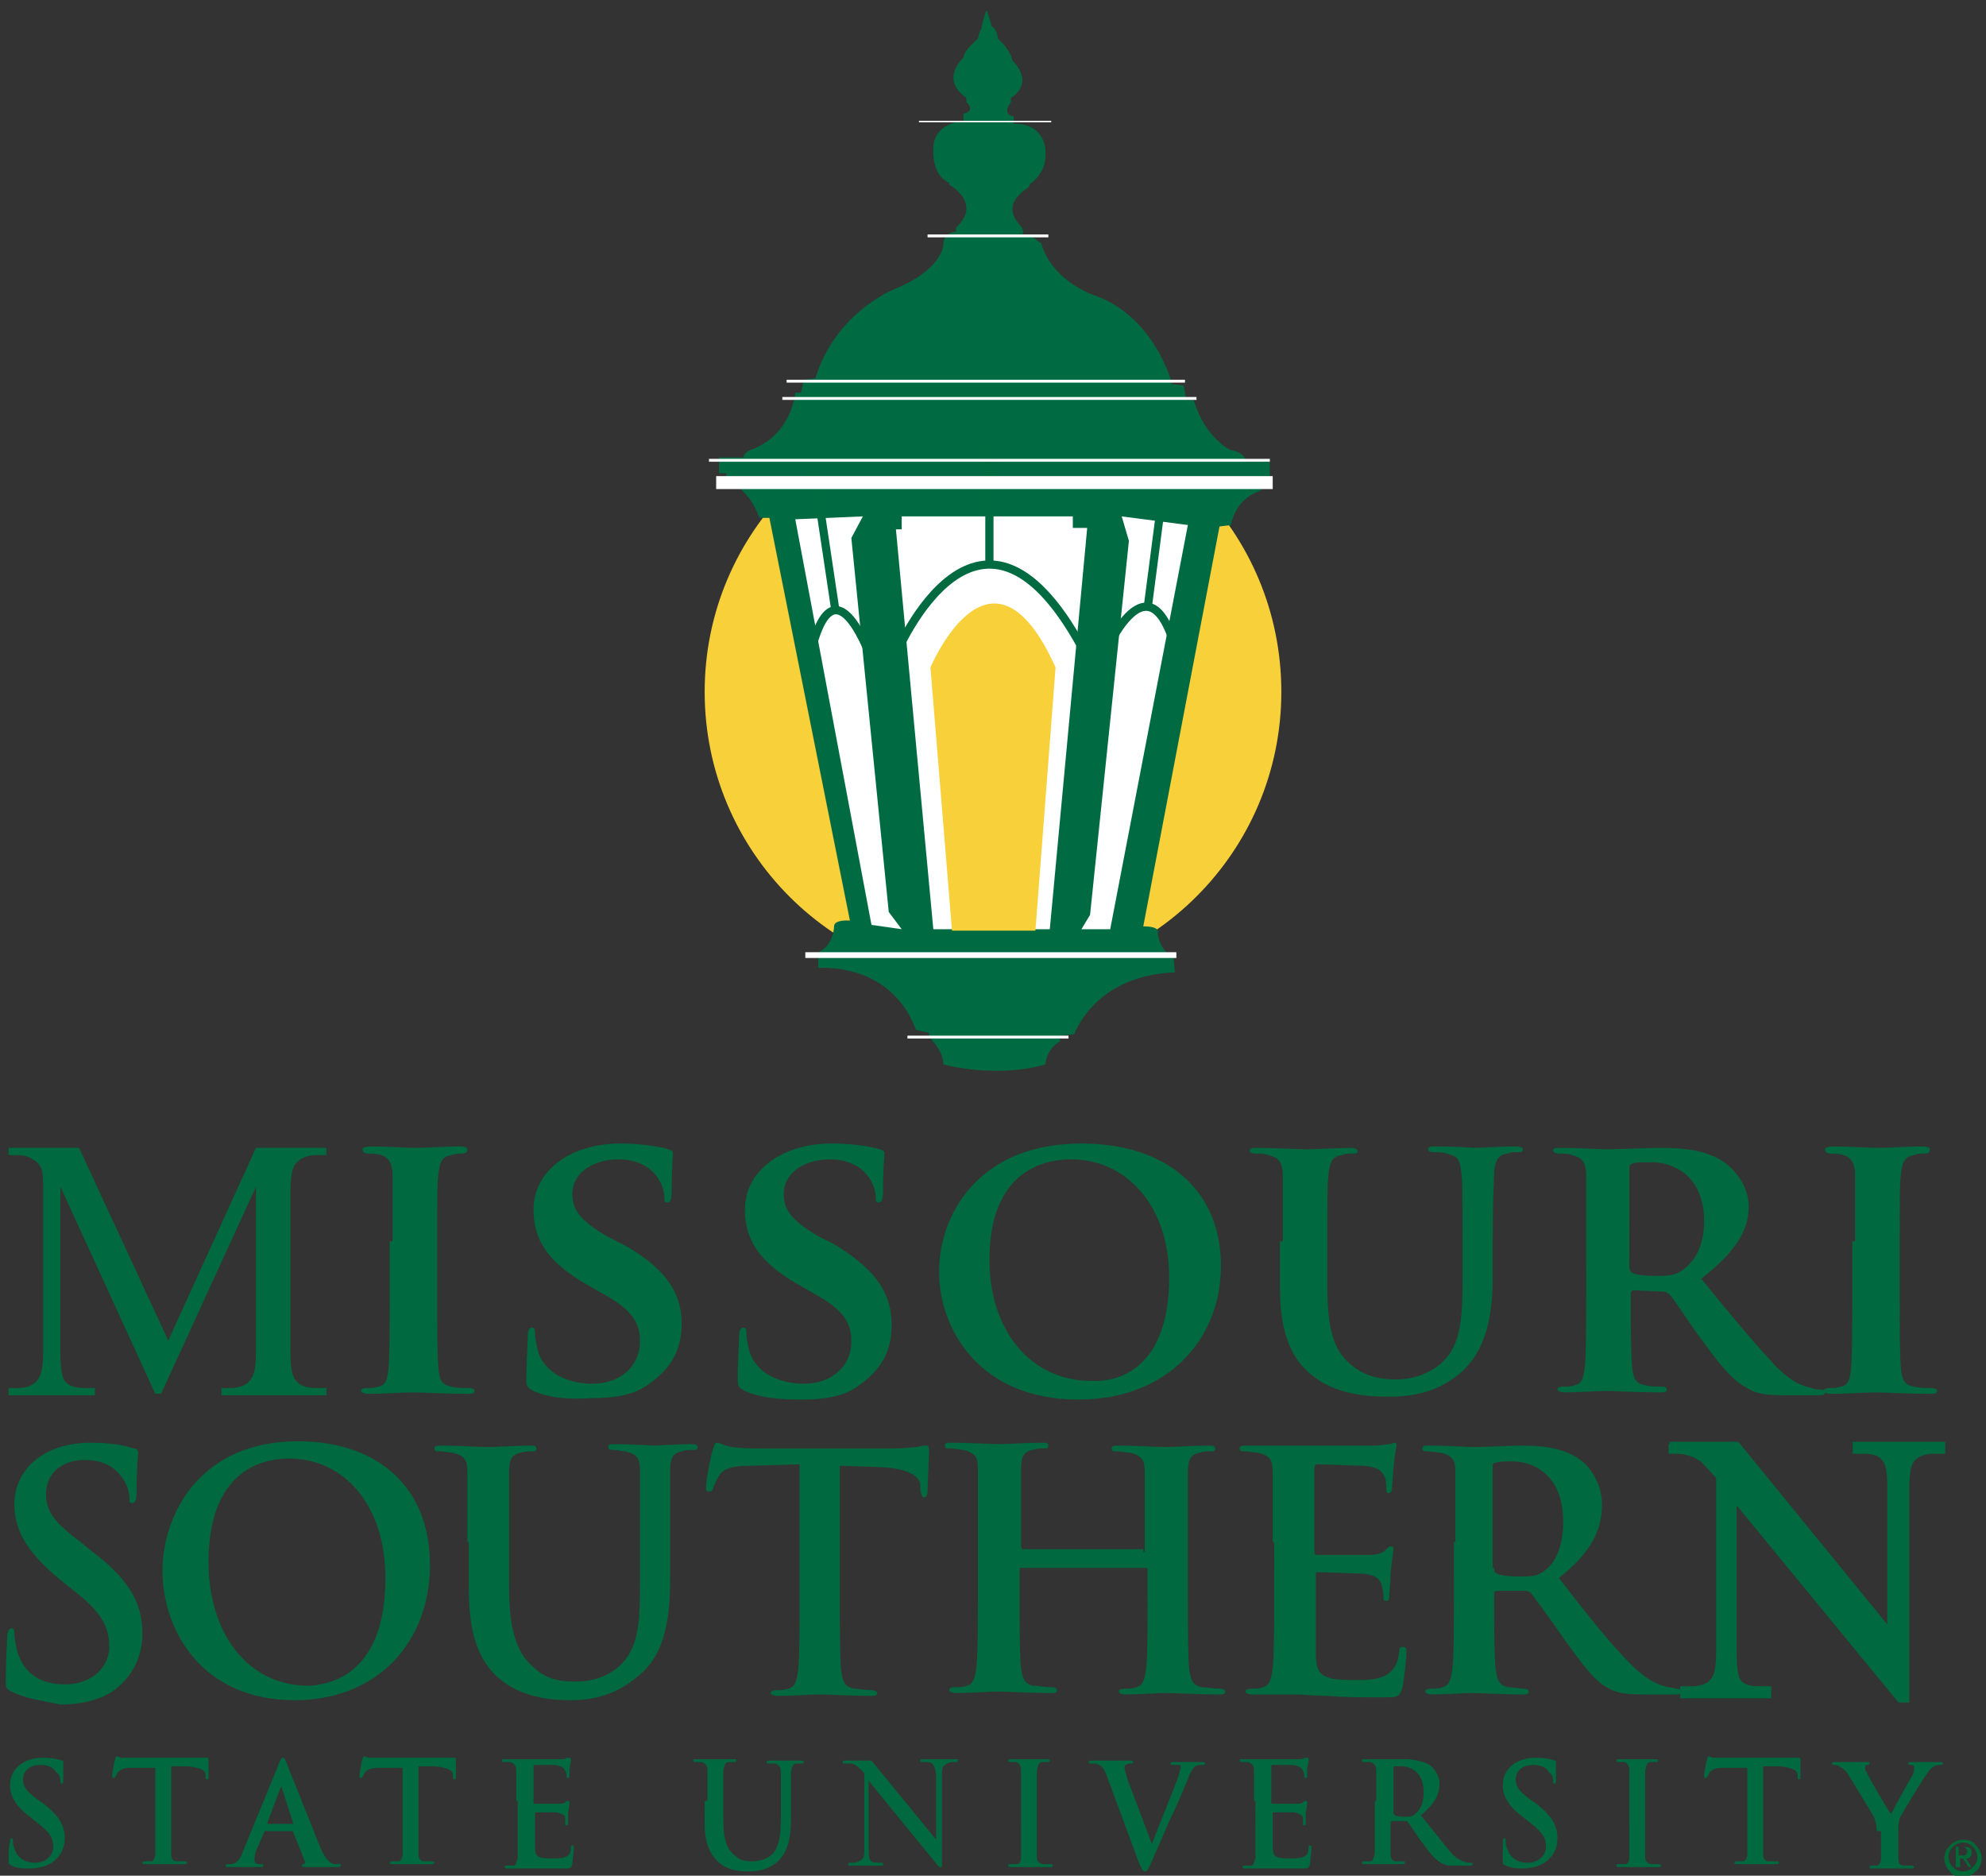 <?xml version="1.0" encoding="utf-8"?>
<!-- Generator: Adobe Illustrator 26.3.1, SVG Export Plug-In . SVG Version: 6.00 Build 0)  -->
<svg version="1.1" id="Layer_1" xmlns="http://www.w3.org/2000/svg" xmlns:xlink="http://www.w3.org/1999/xlink" x="0px" y="0px"
	 viewBox="0 0 138.1 130.4" style="enable-background:new 0 0 138.1 130.4;" xml:space="preserve">
<rect x="0" y="0" width="138.1" height="130.4" fill="#333333" stroke="none"/>
<style type="text/css">
	.st0{fill:#006940;}
	.st1{fill:none;stroke:#006940;stroke-width:0.332;stroke-miterlimit:10;}
	.st2{fill:#006937;}
	.st3{fill:#F8D039;}
	.st4{fill:#006B42;}
	.st5{fill:#FFFFFF;}
	.st6{fill:none;stroke:#006A41;stroke-width:0.571;stroke-miterlimit:10;}
	.st7{fill-rule:evenodd;clip-rule:evenodd;fill:#FFFFFF;}
	.st8{fill:#006A41;}
</style>
<g>
	<path class="st0" d="M0.8,117.6c-0.4-0.2-0.4-0.3-0.4-0.8c0-1.3,0.1-2.6,0.1-3c0-0.3,0.1-0.6,0.3-0.6c0.2,0,0.2,0.2,0.2,0.4
		c0,0.3,0.1,0.8,0.2,1.2c0.5,1.7,1.8,2.3,3.3,2.3c2.1,0,3.1-1.4,3.1-2.6c0-1.1-0.3-2.2-2.2-3.7l-1-0.8c-2.5-2-3.4-3.6-3.4-5.4
		c0-2.5,2.1-4.3,5.3-4.3c1.5,0,2.4,0.2,3,0.4c0.2,0,0.3,0.1,0.3,0.3c0,0.3-0.1,1-0.1,2.8c0,0.5-0.1,0.7-0.3,0.7
		c-0.2,0-0.2-0.1-0.2-0.4c0-0.2-0.1-0.9-0.6-1.5c-0.3-0.4-1-1.1-2.5-1.1c-1.7,0-2.7,1-2.7,2.4c0,1.1,0.5,1.9,2.4,3.3l0.6,0.5
		c2.8,2.1,3.7,3.7,3.7,5.9c0,1.3-0.5,2.9-2.1,4c-1.1,0.7-2.4,0.9-3.6,0.9C2.8,118.2,1.8,118.1,0.8,117.6"/>
	<path class="st0" d="M11.3,109.2c0-3.9,2.6-9,9.4-9c5.7,0,9.2,3.3,9.2,8.6c0,5.3-3.6,9.4-9.4,9.4C14,118.2,11.3,113.3,11.3,109.2
		 M26.8,109.7c0-5.1-2.9-8.3-6.7-8.3c-2.6,0-5.6,1.5-5.6,7.2c0,4.8,2.6,8.6,7,8.6C23.1,117.1,26.8,116.3,26.8,109.7"/>
	<path class="st0" d="M32.5,107.2c0-3.5,0-4.1,0-4.9c0-0.8-0.2-1.1-1-1.3c-0.2,0-0.6-0.1-0.9-0.1c-0.2,0-0.4,0-0.4-0.2
		c0-0.2,0.2-0.2,0.5-0.2c1.2,0,2.6,0.1,3.3,0.1c0.5,0,2-0.1,2.8-0.1c0.3,0,0.5,0,0.5,0.2c0,0.2-0.1,0.2-0.4,0.2
		c-0.2,0-0.4,0-0.7,0.1c-0.6,0.1-0.8,0.5-0.8,1.3c0,0.7,0,1.4,0,4.9v3.2c0,3.3,0.7,4.7,1.8,5.6c1,0.9,2.1,0.9,2.9,0.9
		c1,0,2.2-0.3,3.1-1.2c1.3-1.3,1.3-3.3,1.3-5.7v-2.9c0-3.5,0-4.1,0-4.9c0-0.8-0.2-1.1-1-1.3c-0.2,0-0.6-0.1-0.8-0.1
		c-0.2,0-0.4,0-0.4-0.2c0-0.2,0.2-0.2,0.5-0.2c1.2,0,2.6,0.1,2.6,0.1c0.3,0,1.7-0.1,2.6-0.1c0.3,0,0.5,0,0.5,0.2
		c0,0.2-0.1,0.2-0.4,0.2c-0.3,0-0.4,0-0.7,0.1c-0.6,0.1-0.8,0.5-0.8,1.3c0,0.7,0,1.4,0,4.9v2.5c0,2.5-0.2,5.3-2.2,6.9
		c-1.6,1.4-3.3,1.7-4.7,1.7c-1.2,0-3.4-0.1-5.1-1.6c-1.2-1.1-2-2.8-2-6.1V107.2z"/>
	<path class="st0" d="M55.6,101.8l-3.4,0.1c-1.3,0-1.9,0.2-2.2,0.7c-0.2,0.3-0.3,0.6-0.4,0.8c0,0.2-0.1,0.3-0.3,0.3
		c-0.2,0-0.2-0.1-0.2-0.4c0-0.4,0.4-2.5,0.5-2.6c0.1-0.3,0.1-0.4,0.3-0.4c0.2,0,0.4,0.2,1,0.3c0.7,0.1,1.5,0.1,2.3,0.1h9
		c0.7,0,1.2-0.1,1.6-0.1c0.3-0.1,0.5-0.1,0.6-0.1c0.2,0,0.2,0.1,0.2,0.5c0,0.5-0.1,2.1-0.1,2.7c0,0.2-0.1,0.4-0.2,0.4
		c-0.2,0-0.2-0.1-0.3-0.5l0-0.3c0-0.6-0.7-1.2-2.7-1.3l-2.9-0.1v9.4c0,2.1,0,3.9,0.1,4.9c0.1,0.6,0.2,1.1,0.9,1.2
		c0.3,0,0.8,0.1,1.2,0.1c0.2,0,0.4,0.1,0.4,0.2c0,0.2-0.2,0.2-0.4,0.2c-1.5,0-2.9-0.1-3.6-0.1c-0.5,0-2,0.1-2.9,0.1
		c-0.3,0-0.5-0.1-0.5-0.2c0-0.1,0.1-0.2,0.4-0.2c0.3,0,0.6,0,0.8-0.1c0.5-0.1,0.6-0.6,0.7-1.3c0.1-1,0.1-2.8,0.1-4.9V101.8z"/>
	<path class="st0" d="M79.5,107.9c0.1,0,0.1,0,0.1-0.2v-0.5c0-3.5,0-4.1,0-4.9c0-0.8-0.2-1.1-1-1.3c-0.2,0-0.6-0.1-0.9-0.1
		c-0.3,0-0.4,0-0.4-0.2c0-0.2,0.2-0.2,0.5-0.2c1.2,0,2.7,0.1,3.3,0.1c0.5,0,2-0.1,2.9-0.1c0.3,0,0.5,0,0.5,0.2
		c0,0.2-0.1,0.2-0.4,0.2c-0.2,0-0.4,0-0.7,0.1c-0.6,0.1-0.8,0.5-0.8,1.3c0,0.7,0,1.4,0,4.9v4c0,2.1,0,3.9,0.1,4.9
		c0.1,0.6,0.2,1.1,0.9,1.2c0.3,0,0.8,0.1,1.2,0.1c0.3,0,0.4,0.1,0.4,0.2c0,0.2-0.2,0.2-0.5,0.2c-1.5,0-2.9-0.1-3.6-0.1
		c-0.5,0-2,0.1-2.8,0.1c-0.3,0-0.5-0.1-0.5-0.2c0-0.1,0.1-0.2,0.4-0.2c0.3,0,0.6,0,0.8-0.1c0.5-0.1,0.6-0.6,0.7-1.3
		c0.1-1,0.1-2.8,0.1-4.9v-2c0-0.1-0.1-0.1-0.1-0.1h-8.7c-0.1,0-0.1,0-0.1,0.1v2c0,2.1,0,3.9,0.1,4.9c0.1,0.6,0.2,1.1,0.9,1.2
		c0.3,0,0.8,0.1,1.2,0.1c0.3,0,0.4,0.1,0.4,0.2c0,0.2-0.2,0.2-0.5,0.2c-1.5,0-2.9-0.1-3.6-0.1c-0.5,0-2,0.1-2.9,0.1
		c-0.3,0-0.5-0.1-0.5-0.2c0-0.1,0.1-0.2,0.4-0.2c0.3,0,0.6,0,0.8-0.1c0.5-0.1,0.6-0.6,0.7-1.3c0.1-1,0.1-2.8,0.1-4.9v-4
		c0-3.5,0-4.1,0-4.9c0-0.8-0.2-1.1-1-1.3c-0.2,0-0.6-0.1-0.9-0.1c-0.3,0-0.4,0-0.4-0.2c0-0.2,0.2-0.2,0.5-0.2c1.2,0,2.7,0.1,3.3,0.1
		c0.5,0,2-0.1,2.9-0.1c0.3,0,0.5,0,0.5,0.2c0,0.2-0.1,0.2-0.4,0.2c-0.2,0-0.4,0-0.7,0.1c-0.6,0.1-0.8,0.5-0.8,1.3c0,0.7,0,1.4,0,4.9
		v0.5c0,0.1,0.1,0.2,0.1,0.2H79.5z"/>
	<path class="st0" d="M88.5,107.2c0-3.5,0-4.1,0-4.9c0-0.8-0.2-1.1-1-1.3c-0.2,0-0.6-0.1-0.9-0.1c-0.2,0-0.4,0-0.4-0.2
		c0-0.2,0.2-0.2,0.5-0.2c0.6,0,1.3,0,1.8,0c0.6,0,1.1,0,1.4,0c0.7,0,5.3,0,5.7,0c0.4,0,0.8-0.1,1-0.1c0.1,0,0.3-0.1,0.4-0.1
		c0.1,0,0.1,0.1,0.1,0.2c0,0.2-0.1,0.4-0.2,1.5c0,0.2-0.1,1.2-0.1,1.5c0,0.1-0.1,0.3-0.2,0.3c-0.2,0-0.2-0.1-0.2-0.3
		c0-0.2,0-0.6-0.1-0.8c-0.2-0.4-0.4-0.7-1.5-0.8c-0.4,0-2.8-0.1-3.2-0.1c-0.1,0-0.2,0.1-0.2,0.2v5.8c0,0.2,0,0.3,0.2,0.3
		c0.5,0,3.1,0,3.6,0c0.5,0,0.9-0.1,1.1-0.3c0.2-0.2,0.3-0.3,0.4-0.3c0.1,0,0.2,0,0.2,0.2c0,0.1-0.1,0.5-0.2,1.7
		c0,0.5-0.1,1.4-0.1,1.5c0,0.2,0,0.4-0.2,0.4c-0.2,0-0.2-0.1-0.2-0.2c0-0.2,0-0.5-0.1-0.8c-0.1-0.5-0.4-0.8-1.3-0.9
		c-0.4,0-2.7-0.1-3.2-0.1c-0.1,0-0.1,0.1-0.1,0.2v1.8c0,0.8,0,2.9,0,3.6c0,1.6,0.4,1.9,2.7,1.9c0.6,0,1.5,0,2.1-0.3
		c0.6-0.3,0.9-0.8,1-1.7c0-0.3,0.1-0.3,0.3-0.3c0.2,0,0.2,0.2,0.2,0.4c0,0.5-0.2,2.1-0.3,2.5c-0.2,0.6-0.4,0.6-1.2,0.6
		c-1.7,0-3,0-3.9-0.1c-1,0-1.7-0.1-2.4-0.1c-0.2,0-0.8,0-1.3,0c-0.5,0-1.1,0-1.6,0c-0.3,0-0.5-0.1-0.5-0.2c0-0.1,0.1-0.2,0.4-0.2
		c0.3,0,0.6,0,0.8-0.1c0.5-0.1,0.6-0.6,0.7-1.3c0.1-1,0.1-2.8,0.1-4.9V107.2z"/>
	<path class="st0" d="M101.2,107.2c0-3.5,0-4.1,0-4.9c0-0.8-0.2-1.1-1-1.3c-0.2,0-0.6-0.1-0.9-0.1c-0.2,0-0.4,0-0.4-0.2
		c0-0.2,0.2-0.2,0.5-0.2c1.2,0,2.6,0.1,3.1,0.1c0.8,0,2.5-0.1,3.2-0.1c1.4,0,3,0.1,4.2,1c0.6,0.4,1.5,1.6,1.5,3.1
		c0,1.7-0.7,3.3-3,5.1c2,2.6,3.6,4.6,5,6c1.3,1.3,2.2,1.5,2.6,1.6c0.3,0,0.5,0.1,0.6,0.1c0.2,0,0.3,0.1,0.3,0.2
		c0,0.2-0.2,0.2-0.4,0.2h-2.2c-1.3,0-1.8-0.1-2.4-0.4c-1-0.5-1.8-1.6-3.1-3.4c-0.9-1.3-2-2.8-2.3-3.2c-0.1-0.1-0.2-0.2-0.4-0.2l-2,0
		c-0.1,0-0.2,0-0.2,0.2v0.3c0,2.1,0,3.9,0.1,4.9c0.1,0.7,0.2,1.2,0.9,1.3c0.3,0,0.8,0.1,1.1,0.1c0.2,0,0.3,0.1,0.3,0.2
		c0,0.2-0.2,0.2-0.5,0.2c-1.3,0-3-0.1-3.4-0.1c-0.4,0-1.9,0.1-2.8,0.1c-0.3,0-0.5-0.1-0.5-0.2c0-0.1,0.1-0.2,0.4-0.2
		c0.3,0,0.6,0,0.8-0.1c0.5-0.1,0.6-0.6,0.7-1.3c0.1-1,0.1-2.8,0.1-4.9V107.2z M103.9,109c0,0.3,0,0.3,0.2,0.4
		c0.5,0.2,1.2,0.2,1.7,0.2c0.9,0,1.2-0.1,1.6-0.4c0.7-0.5,1.3-1.6,1.3-3.4c0-3.3-2.1-4.2-3.5-4.2c-0.6,0-1,0-1.2,0.1
		c-0.2,0-0.2,0.1-0.2,0.3V109z"/>
	<path class="st0" d="M0.8,129.7c-0.2-0.1-0.2-0.1-0.2-0.3c0-0.5,0-1.1,0.1-1.3c0-0.1,0-0.3,0.1-0.3c0.1,0,0.1,0.1,0.1,0.2
		c0,0.1,0,0.3,0.1,0.5c0.2,0.7,0.8,1,1.4,1c0.9,0,1.3-0.6,1.3-1.1c0-0.5-0.1-0.9-1-1.6l-0.5-0.4c-1.1-0.8-1.5-1.5-1.5-2.3
		c0-1.1,0.9-1.9,2.3-1.9c0.6,0,1.1,0.1,1.3,0.2c0.1,0,0.1,0.1,0.1,0.1c0,0.1,0,0.4,0,1.2c0,0.2,0,0.3-0.1,0.3
		c-0.1,0-0.1-0.1-0.1-0.2c0-0.1,0-0.4-0.3-0.6c-0.1-0.2-0.4-0.5-1.1-0.5c-0.7,0-1.2,0.4-1.2,1c0,0.5,0.2,0.8,1,1.4l0.3,0.2
		c1.2,0.9,1.6,1.6,1.6,2.5c0,0.6-0.2,1.2-0.9,1.7c-0.5,0.3-1,0.4-1.6,0.4C1.6,129.9,1.2,129.9,0.8,129.7"/>
	<path class="st0" d="M10.7,122.9l-1.5,0c-0.6,0-0.8,0.1-1,0.3c-0.1,0.1-0.1,0.3-0.2,0.3c0,0.1,0,0.1-0.1,0.1c-0.1,0-0.1,0-0.1-0.2
		c0-0.2,0.2-1.1,0.2-1.1c0-0.1,0.1-0.2,0.1-0.2c0.1,0,0.2,0.1,0.4,0.1c0.3,0,0.7,0,1,0h3.9c0.3,0,0.5,0,0.7,0c0.1,0,0.2,0,0.3,0
		c0.1,0,0.1,0.1,0.1,0.2c0,0.2,0,0.9,0,1.1c0,0.1,0,0.2-0.1,0.2c-0.1,0-0.1,0-0.1-0.2l0-0.1c0-0.3-0.3-0.5-1.2-0.6l-1.2,0v4
		c0,0.9,0,1.7,0,2.1c0,0.3,0.1,0.5,0.4,0.5c0.1,0,0.4,0,0.5,0c0.1,0,0.2,0,0.2,0.1c0,0.1-0.1,0.1-0.2,0.1c-0.6,0-1.3,0-1.5,0
		c-0.2,0-0.8,0-1.2,0c-0.1,0-0.2,0-0.2-0.1c0,0,0-0.1,0.2-0.1c0.1,0,0.3,0,0.4,0c0.2,0,0.3-0.3,0.3-0.5c0-0.4,0-1.2,0-2.1V122.9z"/>
	<path class="st0" d="M18.4,127.3C18.4,127.3,18.4,127.3,18.4,127.3l-0.6,1.4c-0.1,0.2-0.1,0.5-0.1,0.6c0,0.2,0.1,0.3,0.4,0.3h0.1
		c0.1,0,0.1,0,0.1,0.1c0,0.1-0.1,0.1-0.2,0.1c-0.3,0-0.7,0-1,0c-0.1,0-0.6,0-1.2,0c-0.1,0-0.2,0-0.2-0.1c0-0.1,0-0.1,0.1-0.1
		c0.1,0,0.2,0,0.3,0c0.5-0.1,0.6-0.4,0.8-0.9l2.5-6.1c0.1-0.3,0.2-0.4,0.3-0.4c0.1,0,0.1,0.1,0.2,0.3c0.2,0.5,1.8,4.5,2.4,6
		c0.4,0.9,0.7,1,0.9,1.1c0.1,0,0.3,0,0.4,0c0.1,0,0.1,0,0.1,0.1c0,0.1-0.1,0.1-0.5,0.1c-0.4,0-1.1,0-1.9,0c-0.2,0-0.3,0-0.3-0.1
		c0-0.1,0-0.1,0.1-0.1c0.1,0,0.1-0.1,0.1-0.2l-0.8-2c0,0,0-0.1-0.1-0.1H18.4z M20.4,126.8C20.5,126.8,20.5,126.8,20.4,126.8
		l-0.8-2.5c0,0,0-0.1,0-0.1c0,0,0,0-0.1,0.1l-0.9,2.4c0,0,0,0.1,0,0.1H20.4z"/>
	<path class="st0" d="M27.9,122.9l-1.5,0c-0.6,0-0.8,0.1-1,0.3c-0.1,0.1-0.1,0.3-0.2,0.3c0,0.1,0,0.1-0.1,0.1c-0.1,0-0.1,0-0.1-0.2
		c0-0.2,0.2-1.1,0.2-1.1c0-0.1,0.1-0.2,0.1-0.2c0.1,0,0.2,0.1,0.4,0.1c0.3,0,0.7,0,1,0h3.9c0.3,0,0.5,0,0.7,0c0.1,0,0.2,0,0.3,0
		c0.1,0,0.1,0.1,0.1,0.2c0,0.2,0,0.9,0,1.1c0,0.1,0,0.2-0.1,0.2c-0.1,0-0.1,0-0.1-0.2l0-0.1c0-0.3-0.3-0.5-1.2-0.6l-1.2,0v4
		c0,0.9,0,1.7,0,2.1c0,0.3,0.1,0.5,0.4,0.5c0.1,0,0.4,0,0.5,0c0.1,0,0.2,0,0.2,0.1c0,0.1-0.1,0.1-0.2,0.1c-0.6,0-1.3,0-1.5,0
		c-0.2,0-0.8,0-1.2,0c-0.1,0-0.2,0-0.2-0.1c0,0,0-0.1,0.2-0.1c0.1,0,0.3,0,0.4,0c0.2,0,0.3-0.3,0.3-0.5c0-0.4,0-1.2,0-2.1V122.9z"/>
	<path class="st0" d="M35.9,125.2c0-1.5,0-1.8,0-2.1c0-0.3-0.1-0.5-0.4-0.6c-0.1,0-0.2,0-0.4,0c-0.1,0-0.2,0-0.2-0.1
		c0-0.1,0.1-0.1,0.2-0.1c0.3,0,0.5,0,0.8,0c0.3,0,0.5,0,0.6,0c0.3,0,2.3,0,2.5,0c0.2,0,0.3,0,0.4-0.1c0,0,0.1,0,0.2,0
		c0,0,0.1,0,0.1,0.1c0,0.1,0,0.2-0.1,0.6c0,0.1,0,0.5,0,0.6c0,0,0,0.1-0.1,0.1c-0.1,0-0.1,0-0.1-0.1c0-0.1,0-0.2-0.1-0.4
		c-0.1-0.2-0.2-0.3-0.7-0.4c-0.2,0-1.2,0-1.4,0c0,0-0.1,0-0.1,0.1v2.5c0,0.1,0,0.1,0.1,0.1c0.2,0,1.3,0,1.6,0c0.2,0,0.4,0,0.5-0.1
		c0.1-0.1,0.1-0.1,0.2-0.1c0,0,0.1,0,0.1,0.1c0,0.1,0,0.2-0.1,0.7c0,0.2,0,0.6,0,0.7c0,0.1,0,0.2-0.1,0.2c-0.1,0-0.1,0-0.1-0.1
		c0-0.1,0-0.2,0-0.4c0-0.2-0.2-0.3-0.6-0.4c-0.2,0-1.2,0-1.4,0c0,0-0.1,0-0.1,0.1v0.8c0,0.3,0,1.2,0,1.5c0,0.7,0.2,0.8,1.2,0.8
		c0.3,0,0.7,0,0.9-0.1c0.3-0.1,0.4-0.3,0.4-0.7c0-0.1,0-0.1,0.1-0.1c0.1,0,0.1,0.1,0.1,0.2c0,0.2-0.1,0.9-0.1,1.1
		c-0.1,0.3-0.2,0.3-0.5,0.3c-0.7,0-1.3,0-1.7,0c-0.4,0-0.7,0-1,0c-0.1,0-0.3,0-0.6,0c-0.2,0-0.5,0-0.7,0c-0.1,0-0.2,0-0.2-0.1
		c0-0.1,0-0.1,0.2-0.1c0.1,0,0.3,0,0.4,0c0.2,0,0.2-0.3,0.3-0.5c0-0.4,0-1.2,0-2.1V125.2z"/>
	<path class="st0" d="M49.2,125.2c0-1.5,0-1.8,0-2.1c0-0.3-0.1-0.5-0.4-0.6c-0.1,0-0.2,0-0.4,0c-0.1,0-0.2,0-0.2-0.1
		c0-0.1,0.1-0.1,0.2-0.1c0.5,0,1.1,0,1.4,0c0.2,0,0.9,0,1.2,0c0.1,0,0.2,0,0.2,0.1c0,0.1-0.1,0.1-0.2,0.1c-0.1,0-0.2,0-0.3,0
		c-0.3,0-0.3,0.2-0.4,0.6c0,0.3,0,0.6,0,2.1v1.4c0,1.4,0.3,2,0.8,2.4c0.4,0.4,0.9,0.4,1.2,0.4c0.4,0,1-0.1,1.4-0.5
		c0.5-0.5,0.6-1.4,0.6-2.4v-1.2c0-1.5,0-1.8,0-2.1c0-0.3-0.1-0.5-0.4-0.6c-0.1,0-0.2,0-0.4,0c-0.1,0-0.2,0-0.2-0.1
		c0-0.1,0.1-0.1,0.2-0.1c0.5,0,1.1,0,1.1,0c0.1,0,0.7,0,1.1,0c0.1,0,0.2,0,0.2,0.1c0,0.1-0.1,0.1-0.2,0.1c-0.1,0-0.2,0-0.3,0
		c-0.3,0-0.3,0.2-0.4,0.6c0,0.3,0,0.6,0,2.1v1.1c0,1.1-0.1,2.2-0.9,3c-0.7,0.6-1.4,0.7-2,0.7c-0.5,0-1.5,0-2.2-0.7
		c-0.5-0.5-0.9-1.2-0.9-2.6V125.2z"/>
	<path class="st0" d="M58.6,122.4h2l4.5,5.5v-4.3c0-0.5-0.1-0.7-0.2-0.9c-0.1-0.2-0.3-0.2-0.6-0.2h-0.3v-0.2h2.6v0.2h-0.3
		c-0.3,0-0.5,0.1-0.7,0.3c-0.1,0.1-0.1,0.4-0.1,0.8v6.2h-0.2l-4.9-6v4.6c0,0.5,0,0.7,0.1,0.9c0.1,0.2,0.4,0.2,0.6,0.2h0.3v0.2H59
		v-0.2h0.3c0.3,0,0.5-0.1,0.7-0.3c0.1-0.1,0.1-0.4,0.1-0.8v-5.1c-0.2-0.3-0.4-0.4-0.5-0.5c-0.1-0.1-0.3-0.2-0.5-0.2
		c-0.1,0-0.3,0-0.5,0V122.4z"/>
	<path class="st0" d="M71,125.2c0-1.5,0-1.8,0-2.1c0-0.3-0.1-0.5-0.3-0.6c-0.1,0-0.2,0-0.4,0c-0.1,0-0.2,0-0.2-0.1
		c0-0.1,0.1-0.1,0.2-0.1c0.4,0,1,0,1.3,0c0.2,0,0.8,0,1.2,0c0.1,0,0.2,0,0.2,0.1c0,0.1-0.1,0.1-0.2,0.1c-0.1,0-0.2,0-0.3,0
		c-0.3,0-0.3,0.2-0.4,0.6c0,0.3,0,0.6,0,2.1v1.7c0,1,0,1.7,0,2.2c0,0.3,0.1,0.4,0.4,0.5c0.1,0,0.4,0,0.5,0c0.1,0,0.2,0,0.2,0.1
		c0,0.1-0.1,0.1-0.2,0.1c-0.6,0-1.3,0-1.5,0c-0.2,0-0.8,0-1.2,0c-0.1,0-0.2,0-0.2-0.1c0-0.1,0-0.1,0.2-0.1c0.1,0,0.3,0,0.4,0
		c0.2,0,0.3-0.2,0.3-0.5c0-0.4,0-1.2,0-2.1V125.2z"/>
	<path class="st0" d="M76.9,123.3c-0.2-0.5-0.4-0.6-0.7-0.7c-0.1,0-0.3,0-0.4,0c-0.1,0-0.1,0-0.1-0.1c0-0.1,0.1-0.1,0.3-0.1
		c0.5,0,1.1,0,1.4,0c0.2,0,0.7,0,1.2,0c0.1,0,0.2,0,0.2,0.1s-0.1,0.1-0.1,0.1c-0.2,0-0.3,0-0.4,0.1c-0.1,0-0.1,0.1-0.1,0.2
		c0,0.1,0.1,0.4,0.2,0.8l1.7,4.5h0c0.4-1.1,1.7-4.2,1.9-4.9c0-0.1,0.1-0.3,0.1-0.4c0-0.1,0-0.2-0.1-0.2c-0.1,0-0.3,0-0.4,0
		c-0.1,0-0.2,0-0.2-0.1c0-0.1,0.1-0.1,0.3-0.1c0.5,0,0.9,0,1,0c0.2,0,0.6,0,0.9,0c0.1,0,0.2,0,0.2,0.1s-0.1,0.1-0.2,0.1
		c-0.1,0-0.3,0-0.5,0.1c-0.1,0.1-0.3,0.3-0.5,0.9c-0.4,0.9-0.6,1.5-1.2,2.7c-0.6,1.4-1.1,2.5-1.3,3c-0.3,0.6-0.3,0.7-0.5,0.7
		c-0.1,0-0.2-0.1-0.4-0.6L76.9,123.3z"/>
	<path class="st0" d="M87.2,125.2c0-1.5,0-1.8,0-2.1c0-0.3-0.1-0.5-0.4-0.6c-0.1,0-0.2,0-0.4,0c-0.1,0-0.2,0-0.2-0.1
		c0-0.1,0.1-0.1,0.2-0.1c0.3,0,0.5,0,0.8,0c0.3,0,0.5,0,0.6,0c0.3,0,2.3,0,2.5,0c0.2,0,0.3,0,0.4-0.1c0,0,0.1,0,0.2,0
		c0,0,0.1,0,0.1,0.1c0,0.1,0,0.2-0.1,0.6c0,0.1,0,0.5,0,0.6c0,0,0,0.1-0.1,0.1c-0.1,0-0.1,0-0.1-0.1c0-0.1,0-0.2-0.1-0.4
		c-0.1-0.2-0.2-0.3-0.7-0.4c-0.2,0-1.2,0-1.4,0c0,0-0.1,0-0.1,0.1v2.5c0,0.1,0,0.1,0.1,0.1c0.2,0,1.3,0,1.6,0c0.2,0,0.4,0,0.5-0.1
		c0.1-0.1,0.1-0.1,0.2-0.1c0,0,0.1,0,0.1,0.1c0,0.1,0,0.2-0.1,0.7c0,0.2,0,0.6,0,0.7c0,0.1,0,0.2-0.1,0.2c-0.1,0-0.1,0-0.1-0.1
		c0-0.1,0-0.2,0-0.4c0-0.2-0.2-0.3-0.6-0.4c-0.2,0-1.2,0-1.4,0c-0.1,0-0.1,0-0.1,0.1v0.8c0,0.3,0,1.2,0,1.5c0,0.7,0.2,0.8,1.2,0.8
		c0.3,0,0.7,0,0.9-0.1c0.3-0.1,0.4-0.3,0.4-0.7c0-0.1,0-0.1,0.1-0.1c0.1,0,0.1,0.1,0.1,0.2c0,0.2-0.1,0.9-0.1,1.1
		c-0.1,0.3-0.2,0.3-0.5,0.3c-0.7,0-1.3,0-1.7,0c-0.4,0-0.7,0-1,0c-0.1,0-0.3,0-0.6,0c-0.2,0-0.5,0-0.7,0c-0.1,0-0.2,0-0.2-0.1
		c0-0.1,0-0.1,0.2-0.1c0.1,0,0.3,0,0.4,0c0.2,0,0.2-0.3,0.3-0.5c0-0.4,0-1.2,0-2.1V125.2z"/>
	<path class="st0" d="M95.7,125.2c0-1.5,0-1.8,0-2.1c0-0.3-0.1-0.5-0.4-0.6c-0.1,0-0.2,0-0.4,0c-0.1,0-0.2,0-0.2-0.1
		c0-0.1,0.1-0.1,0.2-0.1c0.5,0,1.1,0,1.3,0c0.3,0,1.1,0,1.4,0c0.6,0,1.3,0.1,1.8,0.4c0.3,0.2,0.7,0.7,0.7,1.3c0,0.7-0.3,1.4-1.3,2.2
		c0.9,1.1,1.6,2,2.1,2.6c0.5,0.6,1,0.6,1.1,0.7c0.1,0,0.2,0,0.3,0c0.1,0,0.1,0,0.1,0.1c0,0.1-0.1,0.1-0.2,0.1h-0.9
		c-0.5,0-0.8,0-1.1-0.2c-0.4-0.2-0.8-0.7-1.3-1.4c-0.4-0.5-0.8-1.2-1-1.4c0-0.1-0.1-0.1-0.2-0.1l-0.9,0c0,0-0.1,0-0.1,0.1v0.1
		c0,0.9,0,1.7,0,2.1c0,0.3,0.1,0.5,0.4,0.5c0.1,0,0.4,0,0.5,0c0.1,0,0.1,0,0.1,0.1c0,0.1-0.1,0.1-0.2,0.1c-0.6,0-1.3,0-1.4,0
		c-0.2,0-0.8,0-1.2,0c-0.1,0-0.2,0-0.2-0.1c0,0,0-0.1,0.2-0.1c0.1,0,0.3,0,0.4,0c0.2,0,0.2-0.3,0.3-0.5c0-0.4,0-1.2,0-2.1V125.2z
		 M96.9,126c0,0.1,0,0.1,0.1,0.2c0.2,0.1,0.5,0.1,0.7,0.1c0.4,0,0.5,0,0.7-0.2c0.3-0.2,0.6-0.7,0.6-1.5c0-1.4-0.9-1.8-1.5-1.8
		c-0.2,0-0.4,0-0.5,0c-0.1,0-0.1,0.1-0.1,0.1V126z"/>
	<path class="st0" d="M104.7,129.7c-0.2-0.1-0.2-0.1-0.2-0.3c0-0.5,0-1.1,0-1.3c0-0.1,0-0.3,0.1-0.3c0.1,0,0.1,0.1,0.1,0.2
		c0,0.1,0,0.3,0.1,0.5c0.2,0.7,0.8,1,1.4,1c0.9,0,1.3-0.6,1.3-1.1c0-0.5-0.1-0.9-1-1.6l-0.5-0.4c-1.1-0.8-1.5-1.5-1.5-2.3
		c0-1.1,0.9-1.9,2.3-1.9c0.6,0,1.1,0.1,1.3,0.2c0.1,0,0.1,0.1,0.1,0.1c0,0.1,0,0.4,0,1.2c0,0.2,0,0.3-0.1,0.3
		c-0.1,0-0.1-0.1-0.1-0.2c0-0.1,0-0.4-0.3-0.6c-0.1-0.2-0.4-0.5-1.1-0.5c-0.7,0-1.2,0.4-1.2,1c0,0.5,0.2,0.8,1,1.4l0.3,0.2
		c1.2,0.9,1.6,1.6,1.6,2.5c0,0.6-0.2,1.2-0.9,1.7c-0.5,0.3-1,0.4-1.6,0.4C105.6,129.9,105.2,129.9,104.7,129.7"/>
	<path class="st0" d="M113.3,125.2c0-1.5,0-1.8,0-2.1c0-0.3-0.1-0.5-0.3-0.6c-0.1,0-0.2,0-0.4,0c-0.1,0-0.2,0-0.2-0.1
		c0-0.1,0.1-0.1,0.2-0.1c0.4,0,1,0,1.3,0c0.2,0,0.8,0,1.2,0c0.1,0,0.2,0,0.2,0.1c0,0.1-0.1,0.1-0.2,0.1c-0.1,0-0.2,0-0.3,0
		c-0.3,0-0.3,0.2-0.4,0.6c0,0.3,0,0.6,0,2.1v1.7c0,1,0,1.7,0,2.2c0,0.3,0.1,0.4,0.4,0.5c0.1,0,0.4,0,0.5,0c0.1,0,0.2,0,0.2,0.1
		c0,0.1-0.1,0.1-0.2,0.1c-0.6,0-1.3,0-1.5,0c-0.2,0-0.8,0-1.2,0c-0.1,0-0.2,0-0.2-0.1c0-0.1,0-0.1,0.2-0.1c0.1,0,0.3,0,0.4,0
		c0.2,0,0.3-0.2,0.3-0.5c0-0.4,0-1.2,0-2.1V125.2z"/>
	<path class="st0" d="M121.4,122.9l-1.5,0c-0.6,0-0.8,0.1-1,0.3c-0.1,0.1-0.1,0.3-0.2,0.3c0,0.1,0,0.1-0.1,0.1c-0.1,0-0.1,0-0.1-0.2
		c0-0.2,0.2-1.1,0.2-1.1c0-0.1,0.1-0.2,0.1-0.2c0.1,0,0.2,0.1,0.4,0.1c0.3,0,0.7,0,1,0h3.9c0.3,0,0.5,0,0.7,0c0.1,0,0.2,0,0.3,0
		c0.1,0,0.1,0.1,0.1,0.2c0,0.2,0,0.9,0,1.1c0,0.1,0,0.2-0.1,0.2c-0.1,0-0.1,0-0.1-0.2l0-0.1c0-0.3-0.3-0.5-1.2-0.6l-1.2,0v4
		c0,0.9,0,1.7,0,2.1c0,0.3,0.1,0.5,0.4,0.5c0.1,0,0.4,0,0.5,0c0.1,0,0.2,0,0.2,0.1c0,0.1-0.1,0.1-0.2,0.1c-0.6,0-1.3,0-1.5,0
		c-0.2,0-0.8,0-1.2,0c-0.1,0-0.2,0-0.2-0.1c0,0,0-0.1,0.2-0.1c0.1,0,0.3,0,0.4,0c0.2,0,0.3-0.3,0.3-0.5c0-0.4,0-1.2,0-2.1V122.9z"/>
	<path class="st0" d="M130.5,127.3c0-0.5-0.1-0.7-0.2-1c-0.1-0.2-1.4-2.3-1.7-2.8c-0.2-0.4-0.5-0.6-0.7-0.7
		c-0.1-0.1-0.3-0.1-0.4-0.1c-0.1,0-0.1,0-0.1-0.1c0-0.1,0.1-0.1,0.2-0.1c0.2,0,0.9,0,1.2,0c0.2,0,0.6,0,1.1,0c0.1,0,0.1,0,0.1,0.1
		c0,0.1-0.1,0.1-0.2,0.1c-0.1,0-0.1,0.1-0.1,0.2c0,0.1,0,0.2,0.1,0.3c0.1,0.3,1.5,2.7,1.7,2.9c0.1-0.2,1.3-2.4,1.5-2.7
		c0.1-0.2,0.1-0.4,0.1-0.5c0-0.1,0-0.2-0.2-0.2c-0.1,0-0.2,0-0.2-0.1c0-0.1,0-0.1,0.2-0.1c0.3,0,0.6,0,0.9,0c0.2,0,0.9,0,1.1,0
		c0.1,0,0.2,0,0.2,0.1c0,0.1-0.1,0.1-0.2,0.1c-0.1,0-0.3,0-0.4,0.1c-0.2,0.1-0.3,0.2-0.5,0.5c-0.3,0.4-1.7,2.7-1.9,3.1
		c-0.1,0.4-0.1,0.7-0.1,1v0.8c0,0.2,0,0.6,0,1c0,0.3,0.1,0.5,0.4,0.5c0.1,0,0.4,0,0.5,0c0.1,0,0.2,0,0.2,0.1c0,0.1-0.1,0.1-0.2,0.1
		c-0.6,0-1.2,0-1.5,0c-0.2,0-0.9,0-1.2,0c-0.1,0-0.2,0-0.2-0.1c0-0.1,0.1-0.1,0.2-0.1c0.1,0,0.3,0,0.3,0c0.2,0,0.3-0.3,0.3-0.5
		c0-0.4,0-0.8,0-1V127.3z"/>
	<path class="st0" d="M116.1,100.4h4.7l10.6,13v-10c0-1.1-0.1-1.7-0.4-2c-0.3-0.4-0.8-0.5-1.5-0.5H129v-0.5h6.1v0.5h-0.6
		c-0.7,0-1.3,0.2-1.6,0.7c-0.2,0.3-0.3,0.9-0.3,1.9v14.7h-0.5l-11.5-14v10.7c0,1.1,0.1,1.7,0.3,2c0.3,0.4,0.8,0.5,1.5,0.5h0.6v0.5
		H117v-0.5h0.6c0.7,0,1.3-0.2,1.6-0.7c0.2-0.3,0.3-0.9,0.3-1.9v-12.1c-0.5-0.6-0.9-1-1.1-1.2c-0.3-0.2-0.6-0.4-1.1-0.5
		c-0.2-0.1-0.6-0.1-1.1-0.1V100.4z"/>
	<path class="st1" d="M116.1,100.4h4.7l10.6,13v-10c0-1.1-0.1-1.7-0.4-2c-0.3-0.4-0.8-0.5-1.5-0.5H129v-0.5h6.1v0.5h-0.6
		c-0.7,0-1.3,0.2-1.6,0.7c-0.2,0.3-0.3,0.9-0.3,1.9v14.7h-0.5l-11.5-14v10.7c0,1.1,0.1,1.7,0.3,2c0.3,0.4,0.8,0.5,1.5,0.5h0.6v0.5
		H117v-0.5h0.6c0.7,0,1.3-0.2,1.6-0.7c0.2-0.3,0.3-0.9,0.3-1.9v-12.1c-0.5-0.6-0.9-1-1.1-1.2c-0.3-0.2-0.6-0.4-1.1-0.5
		c-0.2-0.1-0.6-0.1-1.1-0.1V100.4z"/>
	<path class="st0" d="M10.8,96.9L4.2,82.5V94c0,1.1,0.1,1.7,0.3,2c0.3,0.4,0.8,0.5,1.5,0.5h0.6v0.5h-6v-0.5h0.6
		c0.7,0,1.2-0.2,1.5-0.7C2.9,95.5,3,94.9,3,94V82.7C3,82,3,81.4,2.8,81.1c-0.1-0.2-0.3-0.4-0.7-0.6c-0.3-0.2-0.8-0.2-1.5-0.2v-0.5
		h4.9l6.2,13.4l6.1-13.4h4.9v0.5h-0.6c-0.7,0-1.3,0.2-1.6,0.7c-0.2,0.3-0.3,0.9-0.3,1.8V94c0,1.1,0.1,1.7,0.4,2
		c0.3,0.4,0.8,0.5,1.5,0.5h0.6v0.5h-7.3v-0.5H16c0.7,0,1.2-0.2,1.5-0.7c0.2-0.3,0.3-0.9,0.3-1.8V82.5l-6.6,14.4H10.8z"/>
	<path class="st0" d="M27.3,86.3c0-3.5,0-4.1,0-4.8c-0.1-0.8-0.3-1-0.8-1.2c-0.3-0.1-0.6-0.1-0.9-0.1c-0.2,0-0.4-0.1-0.4-0.3
		c0-0.1,0.2-0.2,0.6-0.2c0.9,0,2.5,0.1,3.2,0.1c0.6,0,2.1-0.1,3-0.1c0.3,0,0.5,0.1,0.5,0.2c0,0.2-0.1,0.3-0.4,0.3
		c-0.2,0-0.4,0-0.7,0.1c-0.6,0.1-0.8,0.4-0.9,1.2c-0.1,0.7-0.1,1.4-0.1,4.8v4c0,2.2,0,4,0.1,5c0.1,0.6,0.2,1,0.9,1.1
		c0.3,0.1,0.9,0.1,1.2,0.1c0.3,0,0.4,0.1,0.4,0.2c0,0.2-0.2,0.2-0.5,0.2c-1.6,0-3.2-0.1-3.8-0.1c-0.5,0-2.1,0.1-3.1,0.1
		c-0.3,0-0.5-0.1-0.5-0.2c0-0.1,0.1-0.2,0.4-0.2c0.3,0,0.6,0,0.8-0.1c0.5-0.1,0.6-0.4,0.7-1.1c0.1-0.9,0.1-2.8,0.1-5V86.3z"/>
	<path class="st0" d="M37.1,96.7c-0.4-0.2-0.5-0.3-0.5-0.8c0-1.2,0.1-2.7,0.1-3c0-0.4,0.1-0.6,0.3-0.6c0.2,0,0.2,0.2,0.2,0.4
		c0,0.3,0.1,0.8,0.2,1.2c0.5,1.7,2.3,2.3,3.8,2.3c2,0,3.3-1.3,3.3-2.9c0-1-0.2-2-2.3-3.2l-1.4-0.8c-2.8-1.6-3.7-3.2-3.7-5.2
		c0-2.8,2.7-4.6,6-4.6c1.5,0,2.7,0.2,3.4,0.4c0.2,0.1,0.3,0.1,0.3,0.3c0,0.3-0.1,0.9-0.1,2.7c0,0.5-0.1,0.7-0.3,0.7
		c-0.2,0-0.2-0.1-0.2-0.4c0-0.2-0.1-0.9-0.6-1.5c-0.3-0.4-1.1-1.1-2.6-1.1c-1.7,0-3.2,0.9-3.2,2.4c0,1,0.4,1.8,2.5,3l1,0.5
		c3.1,1.7,4.1,3.5,4.1,5.5c0,1.7-0.6,3.1-2.4,4.3c-1.1,0.8-2.7,0.9-3.9,0.9C39.6,97.3,38.2,97.2,37.1,96.7"/>
	<path class="st0" d="M51.8,96.7c-0.4-0.2-0.5-0.3-0.5-0.8c0-1.2,0.1-2.7,0.1-3c0-0.4,0.1-0.6,0.3-0.6c0.2,0,0.2,0.2,0.2,0.4
		c0,0.3,0.1,0.8,0.2,1.2c0.5,1.7,2.3,2.3,3.8,2.3c2,0,3.3-1.3,3.3-2.9c0-1-0.2-2-2.3-3.2l-1.4-0.8c-2.8-1.6-3.7-3.2-3.7-5.2
		c0-2.8,2.7-4.6,6-4.6c1.5,0,2.7,0.2,3.4,0.4c0.2,0.1,0.3,0.1,0.3,0.3c0,0.3-0.1,0.9-0.1,2.7c0,0.5-0.1,0.7-0.3,0.7
		c-0.2,0-0.2-0.1-0.2-0.4c0-0.2-0.1-0.9-0.6-1.5c-0.3-0.4-1.1-1.1-2.6-1.1c-1.7,0-3.2,0.9-3.2,2.4c0,1,0.4,1.8,2.5,3l1,0.5
		C61,88.3,62,90,62,92.1c0,1.7-0.6,3.1-2.4,4.3c-1.1,0.8-2.7,0.9-3.9,0.9C54.3,97.3,52.9,97.2,51.8,96.7"/>
	<path class="st0" d="M65.3,88.4c0-3.9,2.7-8.9,9.9-8.9c6,0,9.7,3.3,9.7,8.5c0,5.2-3.8,9.3-9.9,9.3C68.1,97.3,65.3,92.4,65.3,88.4
		 M81.3,88.8c0-5-3-8.2-6.8-8.2c-2.6,0-5.7,1.4-5.7,7c0,4.7,2.7,8.4,7.1,8.4C77.6,96.1,81.3,95.3,81.3,88.8"/>
	<path class="st0" d="M89.2,86.3c0-3.5,0-4.1,0-4.8c-0.1-0.8-0.3-1-1-1.2c-0.2-0.1-0.6-0.1-0.9-0.1c-0.3,0-0.4-0.1-0.4-0.2
		c0-0.2,0.2-0.2,0.5-0.2c1.3,0,2.8,0.1,3.5,0.1c0.6,0,2.2-0.1,3-0.1c0.3,0,0.5,0.1,0.5,0.2c0,0.2-0.1,0.2-0.4,0.2
		c-0.3,0-0.4,0-0.7,0.1c-0.6,0.1-0.8,0.4-0.9,1.2c-0.1,0.7-0.1,1.4-0.1,4.8v3.2c0,3.3,0.6,4.6,1.8,5.5c1,0.8,2.2,0.9,3,0.9
		c1,0,2.2-0.3,3.2-1.2c1.3-1.2,1.4-3.2,1.4-5.6v-2.9c0-3.5,0-4.1-0.1-4.8c-0.1-0.8-0.2-1-1-1.2c-0.2-0.1-0.6-0.1-0.9-0.1
		s-0.4-0.1-0.4-0.2c0-0.2,0.2-0.2,0.5-0.2c1.2,0,2.8,0.1,2.8,0.1c0.3,0,1.9-0.1,2.8-0.1c0.3,0,0.5,0.1,0.5,0.2
		c0,0.2-0.1,0.2-0.4,0.2c-0.3,0-0.4,0-0.7,0.1c-0.6,0.1-0.8,0.4-0.9,1.2c0,0.7-0.1,1.4-0.1,4.8v2.4c0,2.5-0.3,5.2-2.3,6.9
		c-1.7,1.4-3.5,1.6-5,1.6c-1.2,0-3.7-0.1-5.4-1.6c-1.2-1-2.1-2.7-2.1-6V86.3z"/>
	<path class="st0" d="M110.3,86.3c0-3.5,0-4.1,0-4.8c-0.1-0.8-0.3-1-1-1.2c-0.2-0.1-0.6-0.1-0.9-0.1c-0.2,0-0.4-0.1-0.4-0.2
		c0-0.2,0.2-0.2,0.5-0.2c1.2,0,2.7,0.1,3.2,0.1c0.8,0,3-0.1,3.7-0.1c1.5,0,3.2,0.1,4.5,1c0.7,0.5,1.7,1.6,1.7,3.1c0,1.7-1,3.2-3.3,5
		c2.1,2.6,3.8,4.6,5.2,6.1c1.3,1.3,2.1,1.4,2.5,1.5c0.2,0.1,0.4,0.1,0.6,0.1s0.3,0.1,0.3,0.2c0,0.2-0.2,0.2-0.5,0.2h-2.3
		c-1.3,0-2-0.1-2.6-0.5c-1-0.5-1.9-1.6-3.2-3.4c-0.9-1.2-1.9-2.8-2.2-3.1c-0.1-0.1-0.3-0.2-0.4-0.2l-2.1-0.1c-0.1,0-0.2,0.1-0.2,0.2
		v0.3c0,2.1,0,3.9,0.1,4.9c0.1,0.7,0.2,1.1,0.9,1.2c0.3,0.1,0.9,0.1,1.2,0.1c0.2,0,0.3,0.1,0.3,0.2c0,0.2-0.2,0.2-0.5,0.2
		c-1.4,0-3.3-0.1-3.7-0.1c-0.5,0-2,0.1-2.9,0.1c-0.3,0-0.5-0.1-0.5-0.2c0-0.1,0.1-0.2,0.4-0.2c0.3,0,0.6,0,0.8-0.1
		c0.5-0.1,0.6-0.5,0.7-1.2c0.1-1,0.1-2.8,0.1-4.9V86.3z M113.3,88.1c0,0.2,0.1,0.3,0.2,0.4c0.5,0.2,1.2,0.2,1.8,0.2
		c0.9,0,1.3-0.1,1.7-0.4c0.7-0.5,1.5-1.5,1.5-3.4c0-3.2-2.2-4.1-3.6-4.1c-0.6,0-1.2,0-1.4,0.1c-0.2,0.1-0.2,0.1-0.2,0.3V88.1z"/>
	<path class="st0" d="M129,86.3c0-3.5,0-4.1,0-4.8c-0.1-0.8-0.3-1-0.8-1.2c-0.3-0.1-0.6-0.1-0.9-0.1c-0.2,0-0.4-0.1-0.4-0.3
		c0-0.1,0.2-0.2,0.6-0.2c0.9,0,2.5,0.1,3.2,0.1c0.6,0,2.1-0.1,3-0.1c0.3,0,0.5,0.1,0.5,0.2c0,0.2-0.1,0.3-0.4,0.3s-0.4,0-0.7,0.1
		c-0.6,0.1-0.8,0.4-0.9,1.2c-0.1,0.7-0.1,1.4-0.1,4.8v4c0,2.2,0,4,0.1,5c0.1,0.6,0.2,1,0.9,1.1c0.3,0.1,0.9,0.1,1.2,0.1
		c0.3,0,0.4,0.1,0.4,0.2c0,0.2-0.2,0.2-0.5,0.2c-1.6,0-3.2-0.1-3.8-0.1c-0.5,0-2.1,0.1-3.1,0.1c-0.3,0-0.5-0.1-0.5-0.2
		c0-0.1,0.1-0.2,0.4-0.2c0.3,0,0.6,0,0.8-0.1c0.5-0.1,0.6-0.4,0.7-1.1c0.1-0.9,0.1-2.8,0.1-5V86.3z"/>
	<path class="st2" d="M137.4,128.3c0.2,0.2,0.4,0.5,0.4,0.9c0,0.3-0.1,0.6-0.4,0.9c-0.2,0.2-0.5,0.4-0.9,0.4s-0.7-0.1-0.9-0.4
		c-0.2-0.2-0.4-0.5-0.4-0.9c0-0.3,0.1-0.6,0.4-0.9c0.2-0.2,0.5-0.4,0.9-0.4S137.2,128,137.4,128.3 M137.2,128.4
		c-0.2-0.2-0.4-0.3-0.7-0.3c-0.3,0-0.5,0.1-0.7,0.3s-0.3,0.4-0.3,0.7c0,0.3,0.1,0.5,0.3,0.7c0.2,0.2,0.4,0.3,0.7,0.3
		c0.3,0,0.5-0.1,0.7-0.3c0.2-0.2,0.3-0.4,0.3-0.7C137.5,128.9,137.4,128.6,137.2,128.4 M136,128.4h0.1h0.5c0.2,0,0.3,0,0.4,0.1
		c0.1,0.1,0.1,0.2,0.1,0.3c0,0.1,0,0.2-0.1,0.3c-0.1,0.1-0.1,0.1-0.3,0.1l0.4,0.6h-0.1h-0.1l-0.4-0.6l-0.2,0v0.6h-0.1H136V128.4z
		 M136.2,129h0.3c0.1,0,0.2,0,0.2-0.1c0,0,0.1-0.1,0.1-0.2c0-0.1,0-0.1-0.1-0.2c0,0-0.1-0.1-0.2-0.1h-0.3V129z"/>
	<path class="st3" d="M89.1,48.1c0,11.1-9,20.1-20.1,20.1C58,68.2,49,59.2,49,48.1C49,37,58,28,69.1,28C80.2,28,89.1,37,89.1,48.1"
		/>
	<path class="st4" d="M71.1,16.3c0,0,0.1-0.1,0-0.4c-0.1-0.3-1.7-1.4,0.3-2.8c0,0,0.2-0.1,0.2-0.3c0,0,1.2-0.7,1.1-2.2
		c0,0,0.1-2-2.2-2V8.1c0,0-0.9-0.1-0.2-1l0-0.3c0,0,1.7-0.9,0.1-2.6c0,0-0.1-0.7-1-1.5c0,0-0.1-1-0.7-0.9c0,0-0.5-0.2-0.7,0.9
		c0,0-1,0.8-1,1.3c0,0-1.7,1.5,0.2,2.8l0,0.3c0,0,0.7,0.6-0.2,0.8l0,0.5c0,0-2.2,0.1-2.1,2.1c0,0-0.1,1.7,1.1,2.2c0,0,0,0.2,0.1,0.2
		c0,0,2.1,1.2,0.5,2.8c0,0-0.2,0.1-0.1,0.4c0,0-0.9,0-0.9,0.9c0,0,0,1.7-3.4,3.1c0,0-4.1,1.6-5.5,6.2l-0.8,0.1l-0.2,0.9h-0.4
		c0,0-0.2,2.8-2.9,3.9c0,0-0.7,0.2-0.7,0.6h-1.7v1.1h0.5v0.5c0,0,1.6,0.5,2.3,2.6h0.7l5.6,28c0,0-1.1-0.1-1.1,0.4c0,0,0,1.3-1.1,1.8
		l0,1.1c0,0,5-0.5,6.8,4.3l0.9,0.2v0.3c0,0,1,0.9,1,1.9c0,0,3.6,1,7.1,0c0,0,0-1,1-1.6V72l1-0.1c0,0,1.4-4.1,7-4.3l-0.1-1
		c0,0-1.1-0.6-1.1-1.9c0,0,0-0.3-1-0.3l5.3-27.8l0.8-0.1c0,0,0.2-1.8,2.1-2.4v-0.9h0.6v-1.1l-1.6,0c0,0-0.2-0.7-1.1-0.8
		c0,0-1.8-0.8-2.6-3.5l-0.5,0l-0.2-1l-0.8-0.1c0,0-1.1-4.5-5.2-6.1c0,0-3.1-0.9-3.9-3.7C72.1,16.8,72,16.4,71.1,16.3"/>
	<polygon class="st5" points="55.3,36.1 60,35.9 59.2,37.4 61.8,63.4 62.7,64.6 60.6,64.3 	"/>
	<polygon class="st5" points="82.6,36.5 77.2,64.6 75.2,64.6 75.8,63.6 78.5,37.6 78,35.9 	"/>
	<polygon class="st5" points="62.7,35.9 74.6,35.9 74.6,36.7 75.6,36.7 73,64.6 64.9,64.6 62.3,36.8 62.7,36.8 	"/>
	<path class="st6" d="M62.3,45.5c0,0,5.9-14.2,13.3,0.2"/>
	<path class="st6" d="M76.8,45.5c0,0,3.2-7.6,5.1,0.2"/>
	<path class="st6" d="M60.7,46.1c0,0-2.7-8-4.4-0.4"/>
	<line class="st6" x1="68.8" y1="39.3" x2="68.8" y2="30.7"/>
	<line class="st6" x1="58.1" y1="42.5" x2="56.6" y2="32.5"/>
	<path class="st3" d="M66.2,64.7l-1.5-18.3c0,0,4.2-10,8.7,0l-1.4,18.3H66.2z"/>
	<rect x="49.8" y="33.1" class="st7" width="38.7" height="0.9"/>
	<rect x="49.3" y="31.9" class="st7" width="39" height="0.2"/>
	<path class="st8" d="M68.2,2.3c0,0,0.1-0.9,0.4-1.6c0,0,0.2,0.4,0.5,1.7l-0.4,1.4L68.2,2.3z"/>
	<rect x="54.4" y="27.6" class="st7" width="28.8" height="0.2"/>
	<rect x="54.7" y="26.4" class="st7" width="27.7" height="0.2"/>
	<rect x="63.1" y="72" class="st7" width="11.2" height="0.2"/>
	<rect x="56" y="66.2" class="st7" width="25.8" height="0.4"/>
	<rect x="64.5" y="16.3" class="st7" width="8.4" height="0.2"/>
	<rect x="63.9" y="8.4" class="st7" width="9.2" height="0.1"/>
	<line class="st6" x1="79.8" y1="42.3" x2="80.7" y2="35.4"/>
</g>
</svg>
